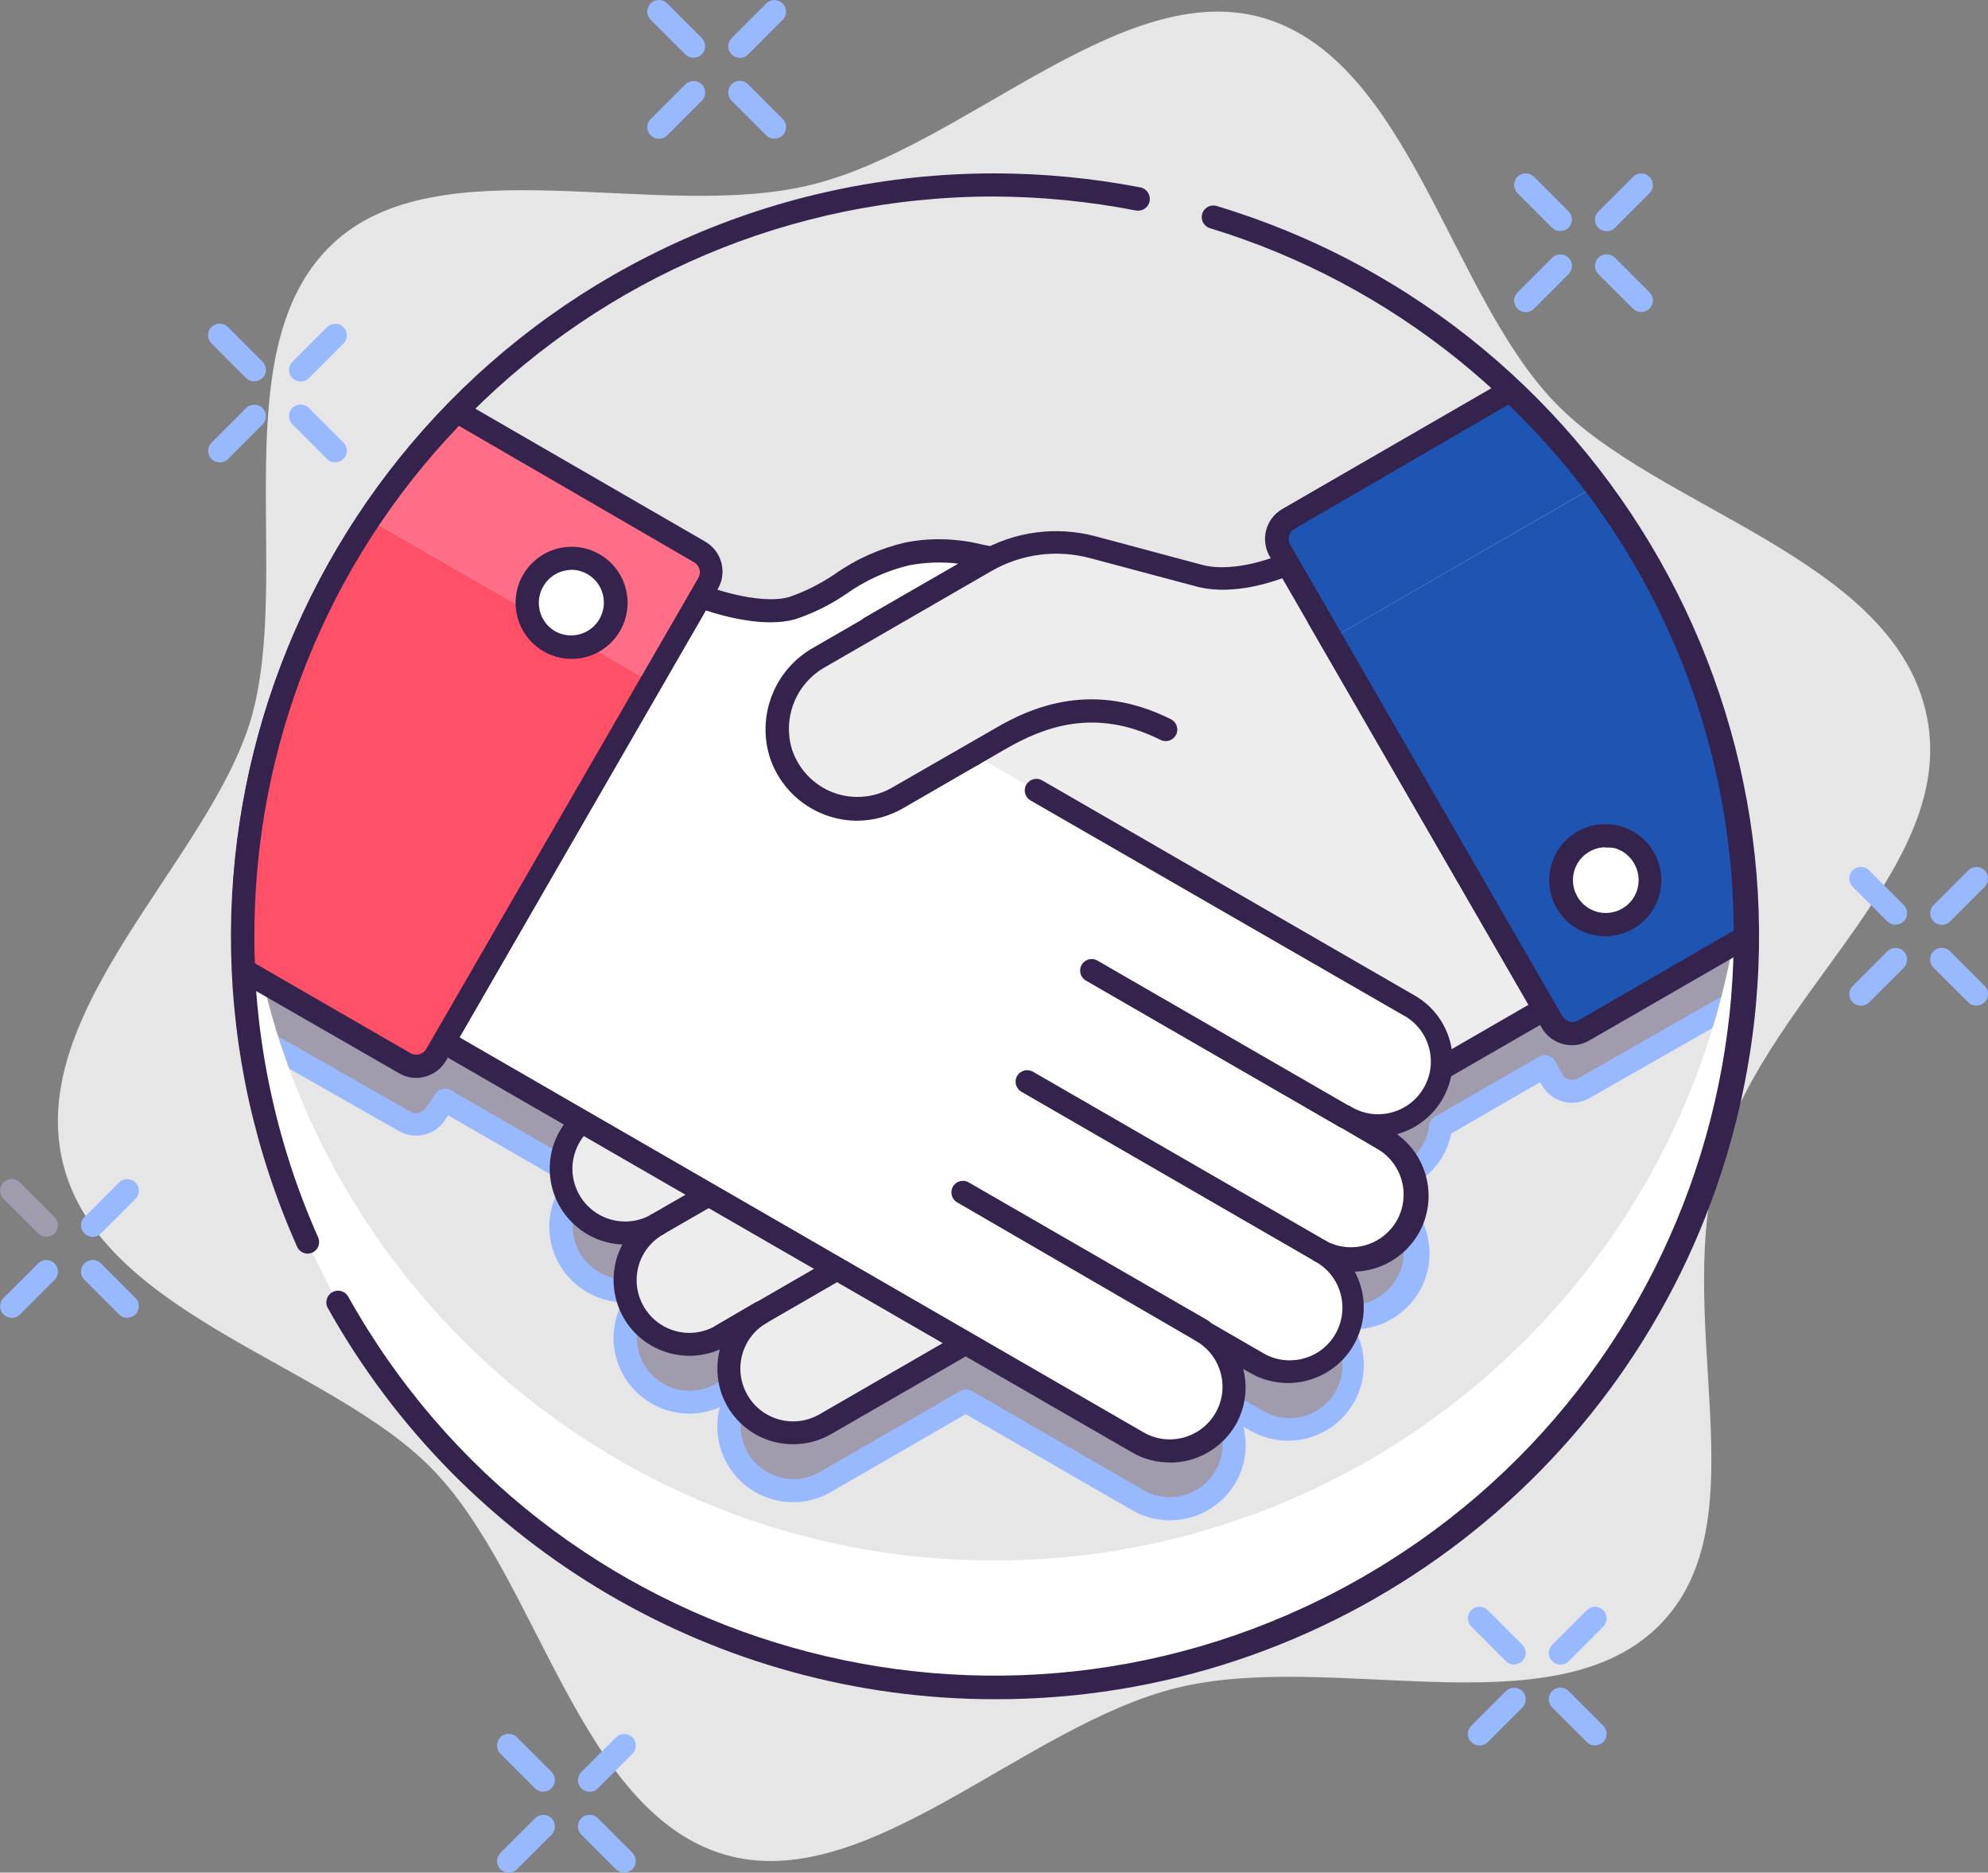 <svg xmlns="http://www.w3.org/2000/svg" id="Layer_2" data-name="Layer 2" viewBox="0 0 172.01 162"><rect x="0" y="0" width="172.01" height="162" fill="#808080" stroke="none"/><defs><style>      .cls-1 {        fill: #fff;      }      .cls-2 {        fill: #99b9ff;      }      .cls-3 {        fill: #a09cad;      }      .cls-4 {        fill: #e6e6e6;      }      .cls-5 {        fill: #ff6e86;      }      .cls-6 {        fill: #1e55b3;      }      .cls-7 {        fill: #ff5067;      }      .cls-8 {        fill: #34234d;      }      .cls-9 {        fill: #ededed;      }    </style></defs><g id="Layer_1-2" data-name="Layer 1"><path class="cls-4" d="M166.59,61.4c-3.23-13.24-23.28-17.4-32.09-26.62-9.09-9.48-12.58-29.53-25.2-33.23-12.22-3.55-25.89,11.22-39.16,14.45s-32.23-3.63-41.43,5.16c-9.5,9.07-3.35,28.48-7,41.07-3.64,12.2-19.5,25.13-16.27,38.37,3.23,13.24,23.28,17.4,32.09,26.62,9.1,9.48,12.58,29.53,25.2,33.23,12.28,3.55,25.89-11.22,39.16-14.45s32.23,3.63,41.44-5.16c9.49-9.07,1-26.88,5.58-41.28,4.45-14.03,20.92-24.92,17.68-38.16Z"></path><circle class="cls-4" cx="86.01" cy="81" r="65"></circle><path class="cls-3" d="M140.74,46l-25.59,14.27-3.76-6.51-25.65-.47c-2.36-.67-4.84-.8-7.26-.37-3.78,.63-6.83,3.86-10,4.71s-7.85-1-7.85-1l-4.34,7.52-27.07-14.76c-5.4,9.66-8.22,20.54-8.21,31.61,0,2.79,.19,5.57,.55,8.33l13.45,7.67c.96,.55,2.18,.22,2.73-.73l.76-1.09,11.84,6.82c-2.27,2.07-2.43,5.59-.35,7.86,1.76,1.93,4.62,2.37,6.88,1.06-2.72,1.43-3.76,4.79-2.33,7.51,1.43,2.72,4.79,3.76,7.51,2.33,.13-.07,.26-.14,.38-.22l3.41-2c-2.65,1.55-3.54,4.96-1.99,7.61,1.54,2.63,4.91,3.53,7.55,2.02l12.16-7,14.88,8.6c2.67,1.52,6.06,.59,7.58-2.08,1.51-2.65,.61-6.01-2.02-7.55h0l4.66,2.69c2.67,1.52,6.06,.59,7.58-2.08,1.51-2.65,.61-6.01-2.02-7.55,2.71,1.45,6.08,.43,7.53-2.27,1.39-2.59,.52-5.81-1.98-7.36l-2.86-1.65h0c2.83,1.2,6.1-.12,7.3-2.96,.2-.47,.33-.97,.4-1.48l9-5.18,.66,1.14c.55,.95,1.77,1.28,2.73,.73l13.76-7.85c.14-1.75,.23-3.51,.23-5.3,.01-12.41-3.54-24.57-10.25-35.02Z"></path><path class="cls-2" d="M101.21,131.52c-1.15,0-2.28-.3-3.27-.88l-14.38-8.3-11.66,6.73c-3.13,1.81-7.14,.75-8.95-2.38-.87-1.5-1.11-3.27-.67-4.95-3.32,1.45-7.19-.06-8.64-3.37-.8-1.83-.73-3.94,.21-5.71-3.62-.12-6.44-3.16-6.32-6.77,.05-1.31,.48-2.57,1.25-3.63l-10-5.77-.23,.33c-.39,.66-1.03,1.13-1.77,1.32-.77,.21-1.59,.1-2.28-.3l-13.44-7.64c-.27-.16-.45-.44-.49-.75-.37-2.8-.55-5.62-.56-8.45,0-11.24,2.87-22.29,8.34-32.1,.27-.48,.87-.65,1.35-.39l26.21,14.25,3.85-6.67c.25-.44,.78-.62,1.25-.43,0,0,4.51,1.73,7.23,1,1.42-.48,2.76-1.16,4-2,1.84-1.3,3.91-2.22,6.1-2.73,2.2-.43,4.47-.36,6.65,.18,.29,.07,.58,.13,.87,.18l25.58,.47c.35,0,.67,.2,.85,.5l3.27,5.66,24.72-13.84c.46-.26,1.04-.11,1.33,.33,6.81,10.62,10.42,22.97,10.4,35.59,0,1.65-.08,3.41-.24,5.38-.03,.33-.21,.63-.5,.79l-13.75,7.83c-1.43,.83-3.27,.34-4.1-1.1,0,0,0,0,0,0l-.16-.28-7.69,4.44c-.49,2.42-2.31,4.35-4.69,5,2.97,2.07,3.7,6.16,1.63,9.13-1.21,1.73-3.17,2.77-5.28,2.81,1.71,3.19,.5,7.16-2.69,8.86-2,1.07-4.42,1.03-6.38-.11l-.58-.33c.42,1.65,.18,3.4-.68,4.87-1.19,2.01-3.35,3.24-5.69,3.23Zm-17.65-11.34c.18,0,.35,.05,.5,.14l14.88,8.59c2.18,1.26,4.96,.51,6.22-1.66,0,0,0,0,0,0,.61-1.04,.78-2.29,.46-3.46-.31-1.17-1.07-2.16-2.12-2.77-.48-.28-.64-.89-.37-1.37,.04-.07,.1-.14,.16-.2,.32-.32,.82-.39,1.21-.16l4.66,2.69c2.13,1.34,4.95,.71,6.29-1.42,1.34-2.13,.71-4.95-1.42-6.29-.1-.06-.2-.12-.31-.18-.31-.18-.5-.51-.5-.87,0-.55,.44-1,1-1,.18,0,.35,.05,.5,.13,2.22,1.2,4.98,.37,6.18-1.84,1.15-2.13,.44-4.79-1.63-6.06l-2.86-1.65c-.31-.18-.5-.51-.5-.87,0-.36,.2-.68,.51-.86,.28-.16,.62-.19,.93-.08,2.12,.9,4.58,.08,5.74-1.91,.31-.53,.5-1.12,.57-1.73,.04-.32,.22-.59,.5-.75l9-5.18c.23-.13,.5-.17,.76-.1,.26,.07,.48,.24,.61,.47l.65,1.14c.28,.48,.89,.64,1.37,.36,0,0,0,0,0,0l13.3-7.59c.13-1.7,.19-3.24,.19-4.69,0-11.91-3.32-23.59-9.61-33.71l-24.79,13.86c-.48,.26-1.08,.09-1.35-.38l-3.48-6-25.09-.46h-.16c-.34-.06-.68-.14-1-.22-1.93-.48-3.93-.53-5.88-.15-1.94,.47-3.76,1.3-5.39,2.45-1.39,.96-2.91,1.71-4.51,2.23-2.59,.7-6.09-.26-7.66-.78l-3.93,6.8c-.28,.48-.89,.64-1.37,.37,0,0,0,0-.01,0l-26.19-14.26c-6.26,11.62-8.75,24.9-7.13,38l13,7.4c.23,.14,.51,.17,.77,.1,.25-.07,.47-.23,.6-.46l.81-1.16c.29-.45,.88-.59,1.34-.32l11.85,6.84c.27,.16,.45,.44,.49,.75,.04,.32-.08,.63-.32,.85-1.85,1.7-1.98,4.59-.27,6.44,1.44,1.57,3.78,1.93,5.63,.87,.48-.27,1.09-.11,1.36,.37,.09,.15,.14,.32,.14,.5,0,.36-.19,.69-.5,.87-1.05,.6-1.82,1.59-2.13,2.76-.65,2.43,.79,4.93,3.22,5.59,1.17,.32,2.42,.15,3.47-.46l3.41-2c.48-.28,1.09-.12,1.37,.36,0,0,0,0,0,0,.28,.48,.11,1.09-.36,1.37,0,0,0,0,0,0-2.18,1.26-2.93,4.05-1.67,6.24s4.05,2.93,6.24,1.67l12.15-7c.15-.08,.31-.13,.48-.13Z"></path><path class="cls-1" d="M86.01,135c-33.76,0-61.89-25.86-64.75-59.5-.15,1.81-.25,3.65-.25,5.5,0,35.9,29.1,65,65,65s65-29.1,65-65c0-1.85-.1-3.69-.25-5.5-2.86,33.64-30.99,59.49-64.75,59.5Z"></path><path class="cls-8" d="M86.01,147c-23.92-.02-45.96-12.96-57.64-33.83-.28-.48-.11-1.1,.38-1.38s1.1-.11,1.38,.38c17.24,30.86,56.23,41.89,87.09,24.65,30.86-17.24,41.89-56.23,24.65-87.09-8.06-14.42-21.38-25.17-37.18-29.99-.53-.16-.83-.72-.67-1.25,.16-.53,.72-.83,1.25-.67,34.89,10.54,54.64,47.37,44.09,82.27-8.43,27.91-34.18,46.99-63.34,46.91Z"></path><path class="cls-8" d="M26.62,108.45c-.39,0-.75-.23-.91-.59-14.83-33.3,.13-72.31,33.43-87.15,8.46-3.77,17.61-5.71,26.87-5.71,4.25,0,8.48,.41,12.65,1.21,.55,.1,.91,.64,.81,1.19-.1,.55-.64,.91-1.19,.81-4.04-.79-8.15-1.19-12.27-1.21-35.35-.01-64.01,28.63-64.02,63.98,0,8.98,1.89,17.87,5.54,26.07,.22,.51-.01,1.1-.52,1.32-.12,.05-.26,.08-.39,.08Z"></path><path class="cls-9" d="M111.39,48.76l-60.98,35.24c-2.7,1.46-3.71,4.83-2.25,7.53,1.46,2.7,4.83,3.71,7.53,2.25,.11-.06,.21-.12,.32-.18l-4.7,2.69c-2.67,1.52-3.6,4.92-2.08,7.58,1.52,2.67,4.92,3.6,7.58,2.08,.02-.01,.04-.02,.05-.03-2.72,1.43-3.76,4.79-2.33,7.51,1.43,2.72,4.79,3.76,7.51,2.33,.13-.07,.26-.14,.38-.22l3.41-2c-2.65,1.55-3.54,4.96-1.99,7.61,1.54,2.63,4.91,3.53,7.55,2.02l62.23-35.92-22.24-38.49Z"></path><path class="cls-8" d="M68.64,124.94c-3.61,.02-6.56-2.89-6.57-6.51,0-.57,.07-1.14,.21-1.69-3.32,1.45-7.19-.06-8.64-3.37-.8-1.83-.73-3.94,.21-5.71-3.62-.15-6.43-3.21-6.28-6.83,.09-2.25,1.33-4.29,3.28-5.41l.58-.33c-1.63-.46-3.02-1.54-3.88-3-1.83-3.12-.78-7.13,2.34-8.96,.02-.01,.04-.02,.06-.04l61-35.21c.23-.13,.5-.16,.76-.1,.26,.07,.48,.24,.61,.47l22.24,38.52c.27,.48,.11,1.09-.37,1.36l-62.29,35.94c-.99,.57-2.12,.87-3.26,.87Zm-2.3-10.5c-2.18,1.26-2.93,4.05-1.67,6.24s4.05,2.93,6.24,1.67l61.35-35.43-21.25-36.78-60.1,34.71c-2.15,1.32-2.82,4.12-1.51,6.27,1.27,2.06,3.92,2.78,6.06,1.63,.49-.26,1.09-.07,1.35,.42,.24,.46,.09,1.03-.35,1.31l-4.65,2.68c-2.18,1.26-2.93,4.05-1.67,6.23,1.26,2.18,4.05,2.93,6.23,1.67,.48-.27,1.09-.11,1.36,.37,.09,.15,.14,.32,.14,.5,0,.36-.19,.69-.5,.87-1.05,.6-1.82,1.59-2.13,2.76-.65,2.43,.79,4.93,3.22,5.59,1.17,.32,2.42,.15,3.47-.46l3.4-2h0c.48-.28,1.09-.12,1.37,.36,0,0,0,0,0,0,.28,.48,.11,1.09-.36,1.37,0,0,0,0,0,0v.03Z"></path><path class="cls-8" d="M62.43,116.54c-.36,0-.69-.19-.87-.5-.27-.48-.11-1.09,.37-1.36l10-5.78c.48-.27,1.08-.11,1.36,.36,.28,.48,.12,1.09-.36,1.37,0,0,0,0,0,0l-10,5.78c-.15,.09-.32,.13-.5,.13Z"></path><path class="cls-8" d="M56.87,106.92c-.55,0-1-.44-1.01-.99,0-.36,.19-.7,.51-.88l4.46-2.57c.48-.28,1.09-.11,1.37,.37,.28,.48,.11,1.09-.37,1.37l-4.46,2.57c-.15,.09-.32,.13-.5,.13Z"></path><path class="cls-1" d="M121.91,87l-47.9-27.65,1.26-5.06,10.43-6c-2.36-.67-4.84-.8-7.26-.37-3.78,.63-6.83,3.86-10,4.71s-7.85-1-7.85-1l-22.2,38.47,60.05,34.68c2.67,1.52,6.06,.59,7.58-2.08,1.51-2.65,.61-6.01-2.02-7.55h0l4.66,2.69c2.67,1.52,6.06,.59,7.58-2.08,1.51-2.65,.61-6.01-2.02-7.55,2.71,1.45,6.08,.43,7.53-2.27,1.39-2.59,.52-5.81-1.98-7.36l-3.42-2h0c2.55,1.71,5.99,1.03,7.7-1.52,1.71-2.55,1.03-5.99-1.52-7.7-.2-.13-.41-.25-.62-.36Z"></path><path class="cls-8" d="M101.21,126.52c-1.15,0-2.28-.3-3.27-.88l-60.05-34.64c-.23-.13-.4-.35-.47-.61-.06-.26-.03-.53,.1-.76l22.24-38.54c.25-.44,.78-.62,1.25-.43,0,0,4.51,1.73,7.23,1,1.42-.48,2.76-1.16,4-2,1.84-1.3,3.91-2.22,6.1-2.73,2.2-.43,4.47-.36,6.65,.18l1,.2c.54,.1,.9,.62,.8,1.16-.05,.29-.23,.54-.48,.69l-10.13,5.84-1,3.91,9.52,5.49c.48,.28,.65,.89,.37,1.37-.28,.48-.89,.65-1.37,.37l-10.15-5.93c-.38-.22-.57-.67-.47-1.1l1.26-5.06c.07-.26,.24-.49,.47-.62l8.11-4.67c-1.43-.17-2.87-.12-4.28,.15-1.94,.47-3.76,1.3-5.39,2.45-1.39,.96-2.91,1.71-4.51,2.23-2.59,.7-6.09-.26-7.66-.78l-21.32,36.93,59.18,34.17c2.18,1.26,4.96,.51,6.22-1.66,0,0,0,0,0,0,.61-1.04,.78-2.29,.46-3.46-.31-1.17-1.07-2.16-2.12-2.77-.48-.28-.64-.89-.37-1.37,.04-.07,.1-.14,.16-.2,.32-.32,.82-.39,1.21-.16l4.66,2.69c2.13,1.34,4.95,.71,6.29-1.42,1.34-2.13,.71-4.95-1.42-6.29-.1-.06-.2-.12-.31-.18-.31-.18-.5-.51-.5-.87,0-.55,.44-1,1-1,.18,0,.35,.05,.5,.13,2.22,1.2,4.98,.37,6.18-1.84,1.15-2.13,.44-4.79-1.63-6.06l-3.42-2c-.45-.27-.63-.84-.39-1.31,.12-.25,.34-.43,.61-.51,.26-.08,.55-.05,.79,.09,2.15,1.32,4.95,.64,6.27-1.51,1.32-2.15,.64-4.95-1.51-6.27-.07-.04-.14-.08-.22-.12l-32.23-18.57c-.48-.28-.65-.89-.37-1.37,.28-.48,.89-.65,1.37-.37h0l32.23,18.61c3.14,1.8,4.22,5.8,2.42,8.94-.86,1.5-2.28,2.6-3.95,3.06,2.94,2.11,3.62,6.21,1.51,9.15-1.2,1.67-3.11,2.68-5.16,2.74,1.71,3.19,.5,7.16-2.69,8.86-2,1.07-4.42,1.03-6.38-.11l-.58-.33c.42,1.65,.18,3.4-.68,4.87-1.19,2.01-3.35,3.24-5.69,3.23Z"></path><path class="cls-8" d="M114.21,109.21c-.18,0-.35-.04-.5-.13l-25.35-14.64c-.47-.28-.63-.9-.35-1.37,.28-.47,.88-.63,1.36-.36l25.35,14.63c.48,.27,.65,.88,.38,1.36-.18,.32-.51,.51-.88,.51h-.01Z"></path><path class="cls-8" d="M104.01,116.15c-.18,0-.35-.04-.5-.13l-20.69-12c-.31-.18-.5-.51-.5-.87,0-.18,.04-.35,.13-.5,.28-.48,.89-.64,1.37-.36,0,0,0,0,0,0l20.69,11.94c.31,.18,.5,.51,.5,.87,0,.18-.05,.35-.14,.5-.16,.33-.49,.54-.86,.55Z"></path><path class="cls-8" d="M116.35,97.61c-.18,0-.35-.05-.5-.14l-21.93-12.66c-.47-.3-.6-.91-.31-1.38,.28-.44,.85-.59,1.31-.35l21.93,12.66c.48,.27,.65,.88,.38,1.36-.18,.32-.51,.51-.88,.51Z"></path><path class="cls-9" d="M111.39,48.76s-4.38,2-7.83,1l-9-2.4c-3.16-.85-6.52-.41-9.35,1.23l-14.3,8.26c-2.97,1.64-4.37,5.14-3.36,8.38,1.27,3.65,5.26,5.59,8.91,4.32,.42-.14,.82-.33,1.2-.55l8.81-5.09c3.88-2.25,8.58-3.69,14.34-.81l13.2-9.86-2.62-4.48Z"></path><path class="cls-8" d="M74.18,71c-3.41,0-6.45-2.18-7.55-5.41-1.19-3.69,.4-7.71,3.8-9.59l14.3-8.26c3.06-1.78,6.7-2.25,10.11-1.33l9,2.41c3.08,.9,7.12-.91,7.16-.93,.47-.21,1.02-.04,1.28,.41l2.59,4.48c.28,.48,.11,1.09-.36,1.37,0,0,0,0,0,0-.48,.27-1.09,.11-1.36-.37l-2.13-3.78c-1.53,.56-4.83,1.53-7.68,.69l-9-2.4c-2.9-.78-5.99-.38-8.59,1.13l-14.3,8.26c-2.56,1.4-3.78,4.41-2.91,7.2,.58,1.7,1.89,3.06,3.57,3.69,1.67,.62,3.53,.46,5.07-.43l8.84-5.08c3.38-2,8.64-4.16,15.29-.84,.49,.25,.7,.85,.45,1.34-.25,.49-.85,.7-1.34,.45-5.73-2.86-10.17-1.08-13.4,.78l-8.81,5.09c-1.22,.72-2.6,1.11-4.02,1.12Z"></path><path class="cls-5" d="M61.28,50.45c.55-.96,.22-2.18-.73-2.73l-21-12.14c-2.81,2.88-5.35,6.01-7.58,9.35l24.37,14.07,4.94-8.55Z"></path><path class="cls-7" d="M31.95,44.93c-7.15,10.67-10.96,23.23-10.94,36.07,0,1,0,2,.07,3l13.93,8c.96,.55,2.18,.22,2.73-.73l18.6-32.27-24.39-14.07Z"></path><path class="cls-1" d="M51.39,48.81c-1.84-1.06-4.19-.42-5.24,1.41-1.06,1.84-.42,4.19,1.41,5.24,1.84,1.06,4.18,.43,5.24-1.41,1.06-1.84,.43-4.18-1.4-5.25,0,0,0,0,0,0Z"></path><path class="cls-8" d="M49.46,57c-2.68,0-4.85-2.18-4.85-4.85,0-2.68,2.18-4.85,4.85-4.85,.85,0,1.68,.22,2.42,.65h0c2.32,1.34,3.11,4.31,1.77,6.63-.87,1.5-2.47,2.43-4.2,2.42Zm0-7.7c-.25,0-.5,.04-.74,.1-.72,.2-1.34,.67-1.71,1.32-.79,1.35-.34,3.08,1,3.88,1.36,.77,3.1,.3,3.87-1.07,.77-1.36,.3-3.1-1.07-3.87-.42-.24-.9-.37-1.38-.37h.03Z"></path><path class="cls-8" d="M36.01,93.25c-.52,0-1.04-.14-1.49-.41l-13.92-8c-.29-.17-.48-.48-.49-.82,0-1-.08-2-.08-3-.04-17.25,6.71-33.83,18.79-46.14,.31-.32,.8-.38,1.19-.17l21,12.14c1.44,.83,1.93,2.66,1.1,4.1,0,0,0,0,0,0l-23.51,40.8c-.4,.69-1.05,1.19-1.82,1.39-.25,.07-.51,.11-.77,.11Zm-13.93-9.9l13.44,7.76c.48,.27,1.08,.11,1.36-.36l23.54-40.75c.13-.23,.17-.5,.1-.76-.07-.25-.24-.47-.47-.6h0l-20.34-11.8c-11.39,11.88-17.73,27.7-17.7,44.16,0,.79,0,1.57,.05,2.35h.02Z"></path><path class="cls-6" d="M130.67,33.8l-19.2,11.09c-.96,.55-1.29,1.77-.74,2.73,0,0,0,0,0,0l4.42,7.65,22.86-13.2c-2.21-2.96-4.67-5.72-7.34-8.27Z"></path><path class="cls-6" d="M115.15,55.27l19.14,33.15c.55,.95,1.77,1.28,2.73,.73l14-8.08h0c.03-14.07-4.54-27.76-13-39l-22.87,13.2Z"></path><path class="cls-8" d="M136.01,90.42c-1.08,0-2.07-.57-2.61-1.5l-23.55-40.8c-.82-1.44-.32-3.27,1.11-4.09,.02,0,.03-.02,.05-.03l19.2-11.09c.38-.22,.87-.17,1.19,.14,13.26,12.43,20.74,29.83,20.65,48,0,.36-.19,.69-.5,.87l-14,8.07c-.46,.28-1,.43-1.54,.43Zm-5.49-55.42l-18.51,10.75c-.23,.13-.4,.35-.47,.61-.07,.26-.03,.53,.1,.76l23.55,40.8c.28,.48,.89,.64,1.37,.36,0,0,0,0,0,0h0l13.45-7.78c-.06-17.18-7.09-33.6-19.49-45.5Z"></path><path class="cls-1" d="M142.23,74.26c-1.06-1.84-3.41-2.46-5.25-1.4-1.84,1.06-2.46,3.41-1.4,5.25,1.06,1.83,3.4,2.46,5.24,1.41,1.84-1.06,2.47-3.41,1.41-5.25Z"></path><path class="cls-8" d="M138.91,81c-.43,0-.86-.06-1.27-.17-2.59-.69-4.12-3.35-3.43-5.94,.69-2.59,3.35-4.12,5.94-3.43,2.59,.69,4.12,3.35,3.43,5.94-.56,2.12-2.48,3.59-4.67,3.6Zm0-7.7c-.5,0-.98,.13-1.41,.39-1.35,.79-1.81,2.53-1.01,3.89,.79,1.35,2.53,1.81,3.89,1.01,1.35-.79,1.81-2.53,1.01-3.89,0,0,0,0,0-.01h0c-.37-.65-.99-1.13-1.72-1.33-.25-.04-.51-.05-.77-.03l.02-.03Z"></path><path class="cls-2" d="M47.01,155c-.27,0-.52-.1-.71-.29l-3-3c-.39-.39-.39-1.03,0-1.42s1.03-.39,1.42,0l3,3c.39,.39,.39,1.02,0,1.41,0,0,0,0,0,0-.19,.19-.44,.29-.71,.29Z"></path><path class="cls-2" d="M54.01,162c-.27,0-.52-.1-.71-.29l-3-3c-.39-.39-.39-1.03,0-1.42s1.03-.39,1.42,0l3,3c.39,.39,.39,1.02,0,1.41,0,0,0,0,0,0-.19,.19-.44,.29-.71,.29Z"></path><path class="cls-2" d="M44.01,162c-.27,0-.52-.1-.71-.29-.39-.39-.39-1.02,0-1.41,0,0,0,0,0,0l3-3c.39-.39,1.03-.39,1.42,0s.39,1.03,0,1.42l-3,3c-.19,.19-.44,.29-.71,.29Z"></path><path class="cls-2" d="M51.01,155c-.27,0-.52-.1-.71-.29-.39-.39-.39-1.02,0-1.41,0,0,0,0,0,0l3-3c.39-.39,1.03-.39,1.42,0s.39,1.03,0,1.42l-3,3c-.19,.19-.44,.29-.71,.29Z"></path><path class="cls-2" d="M131.01,144c-.27,0-.52-.1-.71-.29l-3-3c-.39-.39-.39-1.03,0-1.42s1.03-.39,1.42,0l3,3c.39,.39,.39,1.02,0,1.41,0,0,0,0,0,0-.19,.19-.44,.29-.71,.29Z"></path><path class="cls-2" d="M138.01,151c-.27,0-.52-.1-.71-.29l-3-3c-.39-.39-.39-1.03,0-1.42s1.03-.39,1.42,0l3,3c.39,.39,.39,1.02,0,1.41,0,0,0,0,0,0-.19,.19-.44,.29-.71,.29Z"></path><path class="cls-2" d="M128.01,151c-.27,0-.52-.1-.71-.29-.39-.39-.39-1.02,0-1.41,0,0,0,0,0,0l3-3c.39-.39,1.03-.39,1.42,0s.39,1.03,0,1.42l-3,3c-.19,.19-.44,.29-.71,.29Z"></path><path class="cls-2" d="M135.01,144c-.27,0-.52-.1-.71-.29-.39-.39-.39-1.02,0-1.41,0,0,0,0,0,0l3-3c.39-.39,1.03-.39,1.42,0s.39,1.03,0,1.42l-3,3c-.19,.19-.44,.29-.71,.29Z"></path><path class="cls-2" d="M164.01,80c-.27,0-.52-.1-.71-.29l-3-3c-.39-.39-.39-1.03,0-1.42s1.03-.39,1.42,0l3,3c.39,.39,.39,1.02,0,1.41,0,0,0,0,0,0-.19,.19-.44,.29-.71,.29Z"></path><path class="cls-2" d="M171.01,87c-.27,0-.52-.1-.71-.29l-3-3c-.39-.39-.39-1.03,0-1.42s1.03-.39,1.42,0l3,3c.39,.39,.39,1.02,0,1.41,0,0,0,0,0,0-.19,.19-.44,.29-.71,.29Z"></path><path class="cls-2" d="M161.01,87c-.27,0-.52-.1-.71-.29-.39-.39-.39-1.02,0-1.41,0,0,0,0,0,0l3-3c.39-.39,1.03-.39,1.42,0s.39,1.03,0,1.42l-3,3c-.19,.19-.44,.29-.71,.29Z"></path><path class="cls-2" d="M168.01,80c-.27,0-.52-.1-.71-.29-.39-.39-.39-1.02,0-1.41,0,0,0,0,0,0l3-3c.39-.39,1.03-.39,1.42,0s.39,1.03,0,1.42l-3,3c-.19,.19-.44,.29-.71,.29Z"></path><path class="cls-2" d="M135.01,20c-.27,0-.52-.1-.71-.29l-3-3c-.39-.39-.39-1.03,0-1.42s1.03-.39,1.42,0h0l3,3c.39,.39,.39,1.02,0,1.41,0,0,0,0,0,0-.19,.19-.44,.29-.71,.29Z"></path><path class="cls-2" d="M142.01,27c-.27,0-.52-.1-.71-.29l-3-3c-.39-.39-.39-1.03,0-1.42,.39-.39,1.03-.39,1.42,0l3,3c.39,.39,.39,1.02,0,1.41,0,0,0,0,0,0-.19,.19-.44,.29-.71,.29Z"></path><path class="cls-2" d="M132.01,27c-.27,0-.52-.1-.71-.29-.39-.39-.39-1.02,0-1.41,0,0,0,0,0,0l3-3c.39-.39,1.03-.39,1.42,0,.39,.39,.39,1.03,0,1.42h0l-3,3c-.19,.19-.44,.29-.71,.29Z"></path><path class="cls-2" d="M139.01,20c-.27,0-.52-.1-.71-.29-.39-.39-.39-1.02,0-1.41,0,0,0,0,0,0l3-3c.39-.39,1.03-.39,1.42,0s.39,1.03,0,1.42h0l-3,3c-.19,.19-.44,.29-.71,.29Z"></path><path class="cls-2" d="M60.01,5c-.27,0-.52-.1-.71-.29l-3-3c-.39-.39-.39-1.03,0-1.42,.39-.39,1.03-.39,1.42,0h0s3,3,3,3c.39,.39,.39,1.02,0,1.41,0,0,0,0,0,0-.19,.19-.44,.29-.71,.29Z"></path><path class="cls-2" d="M67.01,12c-.27,0-.52-.1-.71-.29l-3-3c-.39-.39-.39-1.03,0-1.42,.39-.39,1.03-.39,1.42,0l3,3c.39,.39,.39,1.02,0,1.41,0,0,0,0,0,0-.19,.19-.44,.29-.71,.29Z"></path><path class="cls-2" d="M57.01,12c-.27,0-.52-.1-.71-.29-.39-.39-.39-1.02,0-1.41,0,0,0,0,0,0l3-3c.39-.39,1.03-.39,1.42,0,.39,.39,.39,1.03,0,1.42h0l-3,3c-.19,.19-.44,.29-.71,.29Z"></path><path class="cls-2" d="M64.01,5c-.27,0-.52-.1-.71-.29-.39-.39-.39-1.02,0-1.41,0,0,0,0,0,0l3-3c.39-.39,1.03-.39,1.42,0,.39,.39,.39,1.03,0,1.42h0l-3,3c-.19,.19-.44,.29-.71,.29Z"></path><path class="cls-2" d="M22.01,33c-.27,0-.52-.1-.71-.29l-3-3c-.39-.39-.39-1.03,0-1.42s1.03-.39,1.42,0h0l3,3c.39,.39,.39,1.02,0,1.41,0,0,0,0,0,0-.19,.19-.44,.29-.71,.29Z"></path><path class="cls-2" d="M29.01,40c-.27,0-.52-.1-.71-.29l-3-3c-.39-.39-.39-1.03,0-1.42,.39-.39,1.03-.39,1.42,0l3,3c.39,.39,.39,1.02,0,1.41,0,0,0,0,0,0-.19,.19-.44,.29-.71,.29Z"></path><path class="cls-2" d="M19.01,40c-.27,0-.52-.1-.71-.29-.39-.39-.39-1.02,0-1.41,0,0,0,0,0,0l3-3c.39-.39,1.03-.39,1.42,0,.39,.39,.39,1.03,0,1.42l-3,3c-.19,.19-.44,.29-.71,.29Z"></path><path class="cls-2" d="M26.01,33c-.27,0-.52-.1-.71-.29-.39-.39-.39-1.02,0-1.41,0,0,0,0,0,0l3-3c.39-.39,1.03-.39,1.42,0s.39,1.03,0,1.42h0l-3,3c-.19,.19-.44,.29-.71,.29Z"></path><path class="cls-3" d="M4.01,107c-.27,0-.52-.1-.71-.29l-3-3c-.39-.39-.39-1.03,0-1.42,.39-.39,1.03-.39,1.42,0h0l3,3c.39,.39,.39,1.02,0,1.41,0,0,0,0,0,0-.19,.19-.44,.29-.71,.29Z"></path><path class="cls-2" d="M11.01,114c-.27,0-.52-.1-.71-.29l-3-3c-.39-.39-.39-1.03,0-1.42s1.03-.39,1.42,0l3,3c.39,.39,.39,1.02,0,1.41,0,0,0,0,0,0-.19,.19-.44,.29-.71,.29Z"></path><path class="cls-2" d="M1.01,114c-.27,0-.52-.1-.71-.29-.39-.39-.39-1.02,0-1.41,0,0,0,0,0,0l3-3c.39-.39,1.03-.39,1.42,0s.39,1.03,0,1.42l-3,3c-.19,.19-.44,.29-.71,.29Z"></path><path class="cls-2" d="M8.01,107c-.27,0-.52-.1-.71-.29-.39-.39-.39-1.02,0-1.41,0,0,0,0,0,0l3-3c.39-.39,1.03-.39,1.42,0s.39,1.03,0,1.42l-3,3c-.19,.19-.44,.29-.71,.29Z"></path></g></svg>